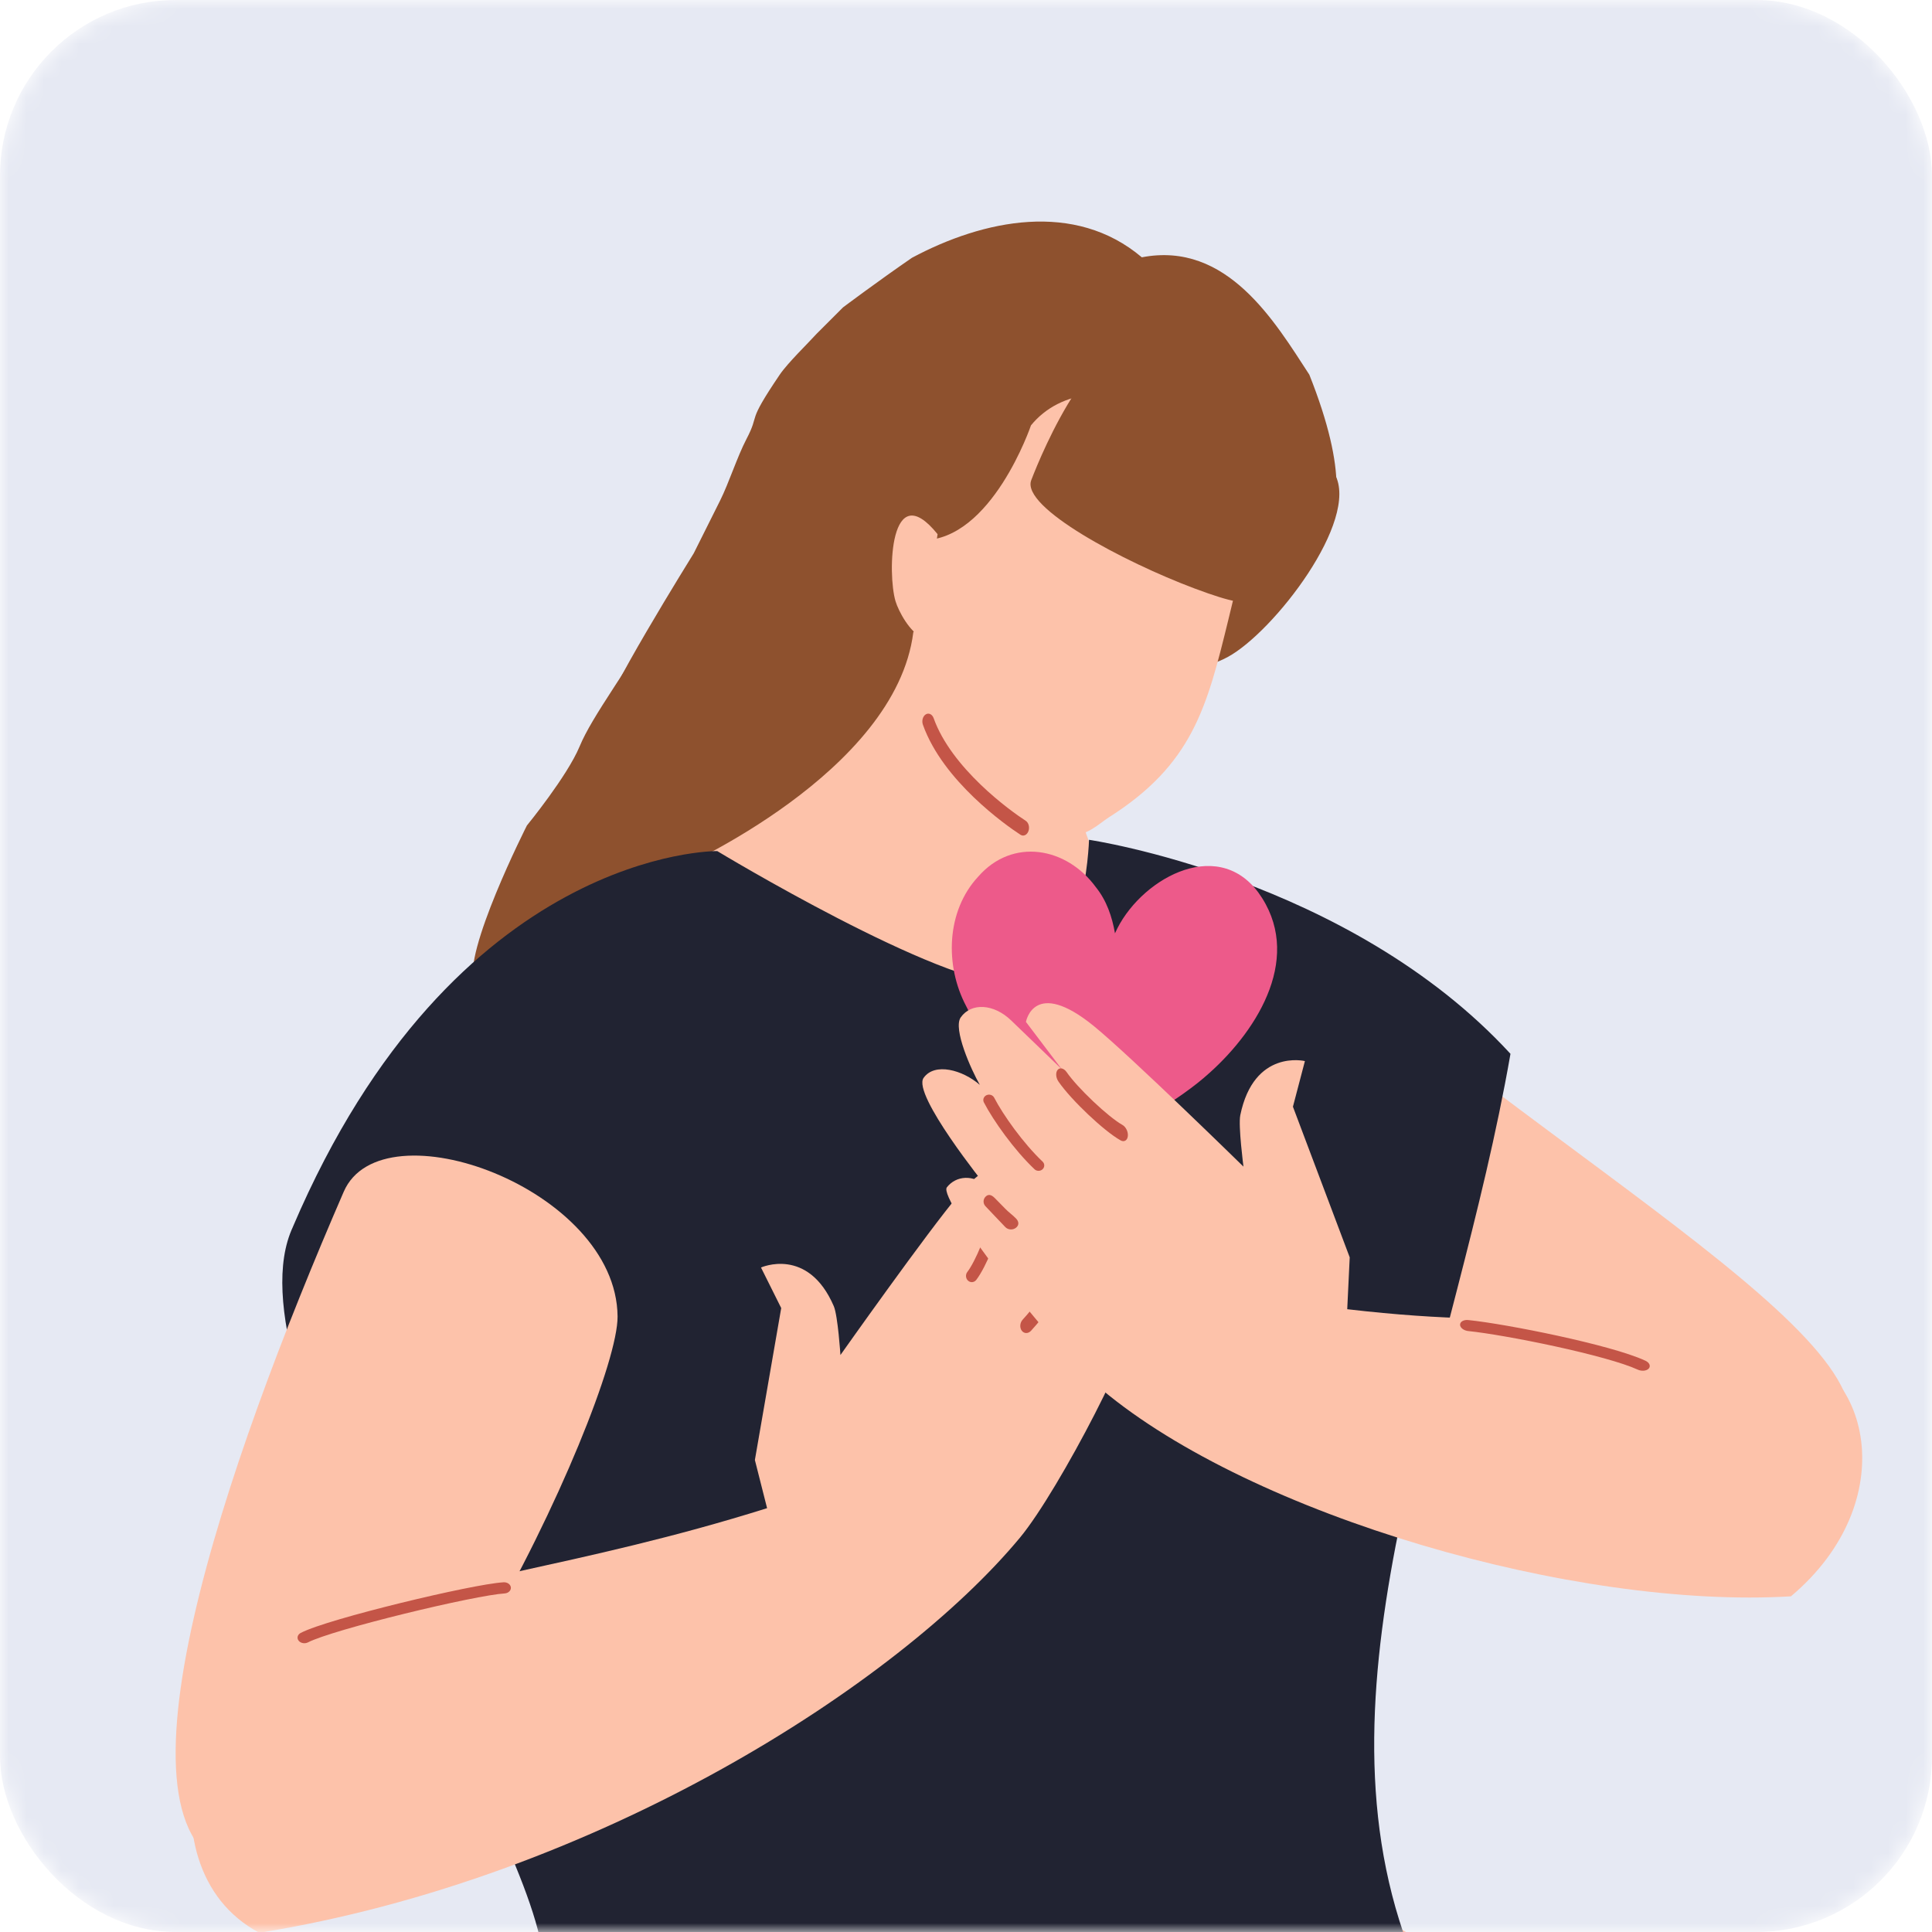 <svg width="110" height="110" viewBox="0 0 110 110" fill="none" xmlns="http://www.w3.org/2000/svg">
<mask id="mask0_6651_10309" style="mask-type:alpha" maskUnits="userSpaceOnUse" x="0" y="0" width="110" height="110">
<rect width="110" height="110" rx="10" fill="#E6E9F3"/>
</mask>
<g mask="url(#mask0_6651_10309)">
<rect width="110" height="110" rx="10" fill="#E6E9F3"/>
<path d="M104.347 82.837C110.274 77.486 88.662 66.474 72 51.5C71.831 50.837 64.445 60.449 68.08 67.051C70.53 71.501 97.945 88.613 104.343 82.837H104.347Z" fill="#FDC2AA"/>
<path d="M79.347 188.996C91.28 187.039 106.435 180.973 107.572 176.983C111.28 164.004 92.302 119.54 80.103 110.03C69.716 103.874 32.822 107.388 31.4 109.547C16.937 131.493 19.777 175.232 23.085 189H79.347V188.996Z" fill="#FF8A5F"/>
<path d="M30 47C30 47 26.295 54.312 27 56.014C27.733 57.775 34.07 54.686 35.398 56.014C36.725 57.342 39.621 56.452 41.382 57.184C43.08 57.889 44.487 60.588 46.441 60.588C48.395 60.588 49.798 57.889 51.5 57.184C53.261 56.455 56.157 57.342 57.485 56.014C58.812 54.686 57.922 51.791 58.655 50.029C59.36 48.331 62.059 46.925 62.059 44.971C62.059 43.017 59.36 41.614 58.655 39.912C57.922 38.151 58.812 35.255 57.485 33.927C56.157 32.599 55.577 37.461 53.816 36.728C52.118 36.023 48.395 29.353 46.441 29.353C44.487 29.353 43.084 32.052 41.382 32.757C39.621 33.486 40.328 31.429 39 32.757C35.5 38.5 33.733 40.739 33 42.5C32.295 44.198 30 47 30 47Z" fill="#8E512E"/>
<path d="M52 36C52.798 34.845 50.992 35.773 53.183 35.432C55.396 35.236 60.666 39.936 61.745 40.861C59.864 48.201 64.662 51.56 64.662 51.56C64.662 51.56 62.023 56.515 57.312 57.089C52.605 57.663 38.632 49.443 38.632 49.443C38.632 49.443 51 44 52 36Z" fill="#FDC2AA"/>
<path d="M71.201 33.28C74.167 32.931 76.289 30.243 75.94 27.277C75.591 24.31 72.903 22.189 69.937 22.538C66.97 22.887 64.848 25.574 65.197 28.541C65.546 31.507 68.234 33.629 71.201 33.28Z" fill="#8E512E"/>
<path d="M69.913 37.401C72.535 35.971 77.43 29.622 76 27C74.57 24.378 67.355 26.475 64.733 27.905C62.111 29.335 61.145 32.62 62.575 35.243C64.005 37.865 67.29 38.831 69.913 37.401Z" fill="#8E512E"/>
<path d="M52.805 31.711C53.537 27.755 54.52 21.424 56.416 19.173C58.619 16.55 61.787 17.079 64.467 17.769C67.15 18.463 70.219 19.543 71.291 23.009C72.215 25.986 70.882 31.422 69.93 35.314C68.717 40.281 67.889 43.53 63.117 46.547C62.017 47.245 60.374 49.5 56.09 43.775C53.279 40.016 51.867 36.746 52.801 31.707L52.805 31.711Z" fill="#FDC2AA"/>
<path d="M42.499 25C43.308 23.456 42.44 24.219 44.396 21.331C44.852 20.659 46.044 19.506 46.499 19C46.999 18.5 47.999 17.5 47.999 17.5C47.999 17.5 49.999 16 51.924 14.677C55.999 12.5 61.193 11.42 65.01 14.65C69.874 13.712 72.593 18.333 74.547 21.331C78.999 32.5 72.499 32 71.928 27.374C71.528 26.203 68.394 22.965 66.961 23.866C63.603 21.662 60.333 22.209 58.699 24.219C58.699 24.219 56.468 30.786 52.497 30.759C51.854 30.231 51.171 38.808 49.147 40.633C47.817 36.141 37.5 41.133 34.5 40.633C33.978 40.374 39.5 31.5 39.5 31.5C39.5 31.5 40.5 29.5 41 28.5C41.5 27.5 41.973 26.007 42.499 25Z" fill="#8E512E"/>
<path d="M53.382 30.413C50.655 27.039 50.518 32.663 50.988 34.233C51.163 34.813 51.815 36.019 52.515 36.294L53.382 30.413Z" fill="#FDC2AA"/>
<path fill-rule="evenodd" clip-rule="evenodd" d="M52.709 40.674C52.877 40.57 53.078 40.666 53.157 40.888C53.658 42.297 54.737 43.619 55.835 44.675C56.923 45.721 57.986 46.464 58.4 46.732C58.567 46.839 58.636 47.105 58.554 47.325C58.472 47.545 58.27 47.636 58.103 47.528C57.665 47.245 56.566 46.476 55.437 45.391C54.318 44.314 53.123 42.884 52.547 41.264C52.468 41.042 52.54 40.778 52.709 40.674Z" fill="#C45547"/>
<path d="M58.715 27.339C58.123 28.887 64 32 68 33.5C72.5 35.188 71.074 33.844 71.666 32.297C74.5 24 69.35 20.703 65.916 19.388C62.483 18.074 59.308 25.792 58.715 27.339Z" fill="#8E512E"/>
<path d="M16.675 69.853C25.889 48.273 40.837 48.457 40.837 48.457C40.837 48.457 53.552 56.145 57.664 56.02C61.778 55.894 62.005 47.815 62.005 47.815C62.005 47.815 76.802 49.994 86 60C82.859 78.034 74.5 95.5 80.159 110.773C71.215 117.037 29.231 118.889 30.727 110.297C28.562 100.959 12.832 78.091 16.675 69.857V69.853Z" fill="#212332"/>
<path d="M71.628 50.794C69.221 47.579 64.81 50.139 63.487 53.13C63.487 53.133 63.483 53.138 63.483 53.14C63.316 52.187 63.004 51.272 62.398 50.517C60.731 48.23 57.65 47.67 55.693 49.914C53.876 51.87 53.785 54.971 55.006 57.278C55.853 59.032 57.149 60.497 58.592 61.75C59.982 62.901 61.58 63.858 62.468 65.489C62.525 65.596 62.61 65.673 62.724 65.707C62.845 65.743 62.914 65.613 62.857 65.499C62.857 65.495 62.852 65.492 62.849 65.488C63.774 64.666 64.797 63.981 65.836 63.3C66.884 62.618 67.95 61.922 68.894 61.059C71.676 58.555 74.236 54.372 71.63 50.794L71.628 50.794Z" fill="#ED5A8A"/>
<path d="M13.333 106.434C5.597 104.219 12.864 83.299 19.571 67.851C21.744 62.842 35.098 67.669 35.162 74.952C35.203 79.863 21.684 108.823 13.333 106.434Z" fill="#FDC2AA"/>
<path d="M17.338 92.757C25.054 89.893 32.95 89.238 43.675 85.869L42.98 83.126L44.479 74.475L43.328 72.167C43.328 72.167 46.004 70.96 47.473 74.369C47.705 74.914 47.851 77.149 47.851 77.149C47.851 77.149 52.868 70.049 54.576 68.044C57.354 64.789 58.273 67.097 58.273 67.097L56.812 70.009L59.073 66.867C59.851 65.784 61.081 65.469 61.821 66.161C62.382 66.684 61.814 69.069 61.5 69.968C62.285 68.988 63.746 68.271 64.524 68.999C65.339 69.756 62.273 75.415 62.273 75.415C62.816 74.698 63.78 74.552 64.423 75.093C65.066 75.634 60.315 84.841 58.075 87.544C51.144 95.895 33.955 106.946 14.763 110.044C7.566 106.203 11.477 93.423 17.346 92.764L17.338 92.757Z" fill="#FDC2AA"/>
<path fill-rule="evenodd" clip-rule="evenodd" d="M56.713 69.003C56.894 69.029 57.021 69.207 56.997 69.4C56.938 69.877 56.716 70.57 56.455 71.212C56.194 71.853 55.87 72.5 55.585 72.871C55.469 73.022 55.261 73.043 55.12 72.919C54.98 72.795 54.959 72.572 55.075 72.421C55.301 72.128 55.595 71.555 55.85 70.929C56.104 70.303 56.296 69.683 56.343 69.307C56.367 69.114 56.533 68.977 56.713 69.003Z" fill="#C45547"/>
<path fill-rule="evenodd" clip-rule="evenodd" d="M62.299 69.659C62.475 69.767 62.531 70.033 62.424 70.254C61.696 71.756 60.156 74.172 58.703 75.767C58.545 75.941 58.309 75.941 58.177 75.767C58.045 75.593 58.067 75.311 58.225 75.137C59.609 73.618 61.097 71.284 61.786 69.863C61.893 69.642 62.123 69.551 62.299 69.659Z" fill="#C45547"/>
<path fill-rule="evenodd" clip-rule="evenodd" d="M62.818 75.405C62.922 75.541 62.958 75.839 62.896 76.071C62.754 76.61 62.611 77.154 62.468 77.699C62.408 77.931 62.273 78.01 62.168 77.876C62.063 77.741 62.028 77.443 62.089 77.21C62.231 76.666 62.374 76.12 62.517 75.579C62.579 75.347 62.713 75.269 62.818 75.405Z" fill="#F6693B"/>
<path fill-rule="evenodd" clip-rule="evenodd" d="M29.087 90.384C29.102 90.559 28.942 90.711 28.728 90.724C28.332 90.747 27.528 90.882 26.491 91.093C25.465 91.302 24.242 91.58 23.026 91.879C21.809 92.178 20.603 92.497 19.612 92.788C18.606 93.084 17.862 93.34 17.537 93.509C17.356 93.603 17.117 93.56 17.002 93.412C16.887 93.263 16.94 93.067 17.121 92.972C17.531 92.758 18.358 92.481 19.351 92.189C20.358 91.893 21.578 91.571 22.803 91.27C24.029 90.969 25.264 90.688 26.304 90.476C27.332 90.266 28.2 90.117 28.673 90.089C28.887 90.077 29.072 90.209 29.087 90.384Z" fill="#C45547"/>
<path d="M99.426 75.585C91.176 74.181 88.049 75.865 76.706 74.541L76.847 71.588L73.614 63.011L74.296 60.413C74.296 60.413 71.393 59.709 70.616 63.497C70.495 64.101 70.798 66.423 70.798 66.423C70.798 66.423 64.382 60.138 62.279 58.42C58.86 55.635 58.413 58.183 58.413 58.183L60.456 60.88L57.575 58.103C56.586 57.146 55.302 57.07 54.699 57.927C54.248 58.573 55.294 60.907 55.787 61.767C54.809 60.918 53.214 60.474 52.584 61.373C51.929 62.315 56.113 67.506 56.113 67.506C55.427 66.878 54.441 66.921 53.911 67.601C53.38 68.282 59.959 76.787 62.73 79.112C71.302 86.301 89.683 91.626 101.969 90.888C108.351 85.516 106.575 77.514 101 76.5L99.426 75.585Z" fill="#FDC2AA"/>
<path fill-rule="evenodd" clip-rule="evenodd" d="M60.221 60.909C60.35 60.761 60.578 60.821 60.731 61.044C61.028 61.474 61.611 62.112 62.25 62.716C62.888 63.32 63.523 63.834 63.907 64.049C64.105 64.159 64.243 64.446 64.214 64.689C64.186 64.932 64.002 65.04 63.804 64.929C63.317 64.658 62.608 64.072 61.954 63.453C61.3 62.835 60.641 62.126 60.264 61.579C60.111 61.357 60.092 61.057 60.221 60.909Z" fill="#C45547"/>
<path fill-rule="evenodd" clip-rule="evenodd" d="M56.168 62.355C56.33 62.281 56.525 62.344 56.604 62.496C57.11 63.476 58.255 65.089 59.361 66.138C59.488 66.258 59.487 66.453 59.36 66.573C59.232 66.692 59.026 66.692 58.9 66.571C57.739 65.47 56.554 63.801 56.018 62.766C55.94 62.613 56.007 62.429 56.168 62.355Z" fill="#C45547"/>
<path fill-rule="evenodd" clip-rule="evenodd" d="M56.147 68.103C56.328 67.953 56.512 68.077 56.672 68.246C56.861 68.444 57.048 68.623 57.235 68.82C57.422 69.017 57.665 69.184 57.853 69.382C58.013 69.551 58.033 69.748 57.853 69.897C57.672 70.047 57.395 70.031 57.235 69.862C57.047 69.665 56.859 69.468 56.672 69.271C56.485 69.074 56.298 68.877 56.11 68.679C55.95 68.51 55.967 68.252 56.147 68.103Z" fill="#C45547"/>
<path fill-rule="evenodd" clip-rule="evenodd" d="M88.545 76.656C86.585 76.229 84.614 75.887 83.601 75.785C83.342 75.759 83.131 75.597 83.13 75.424C83.129 75.251 83.338 75.132 83.597 75.158C84.69 75.269 86.723 75.624 88.703 76.055C89.697 76.272 90.688 76.51 91.551 76.75C92.406 76.987 93.168 77.234 93.684 77.474C93.912 77.579 93.997 77.778 93.874 77.918C93.752 78.057 93.468 78.085 93.24 77.979C92.827 77.788 92.155 77.564 91.316 77.332C90.485 77.101 89.522 76.869 88.545 76.656Z" fill="#C45547"/>
</g>
</svg>
